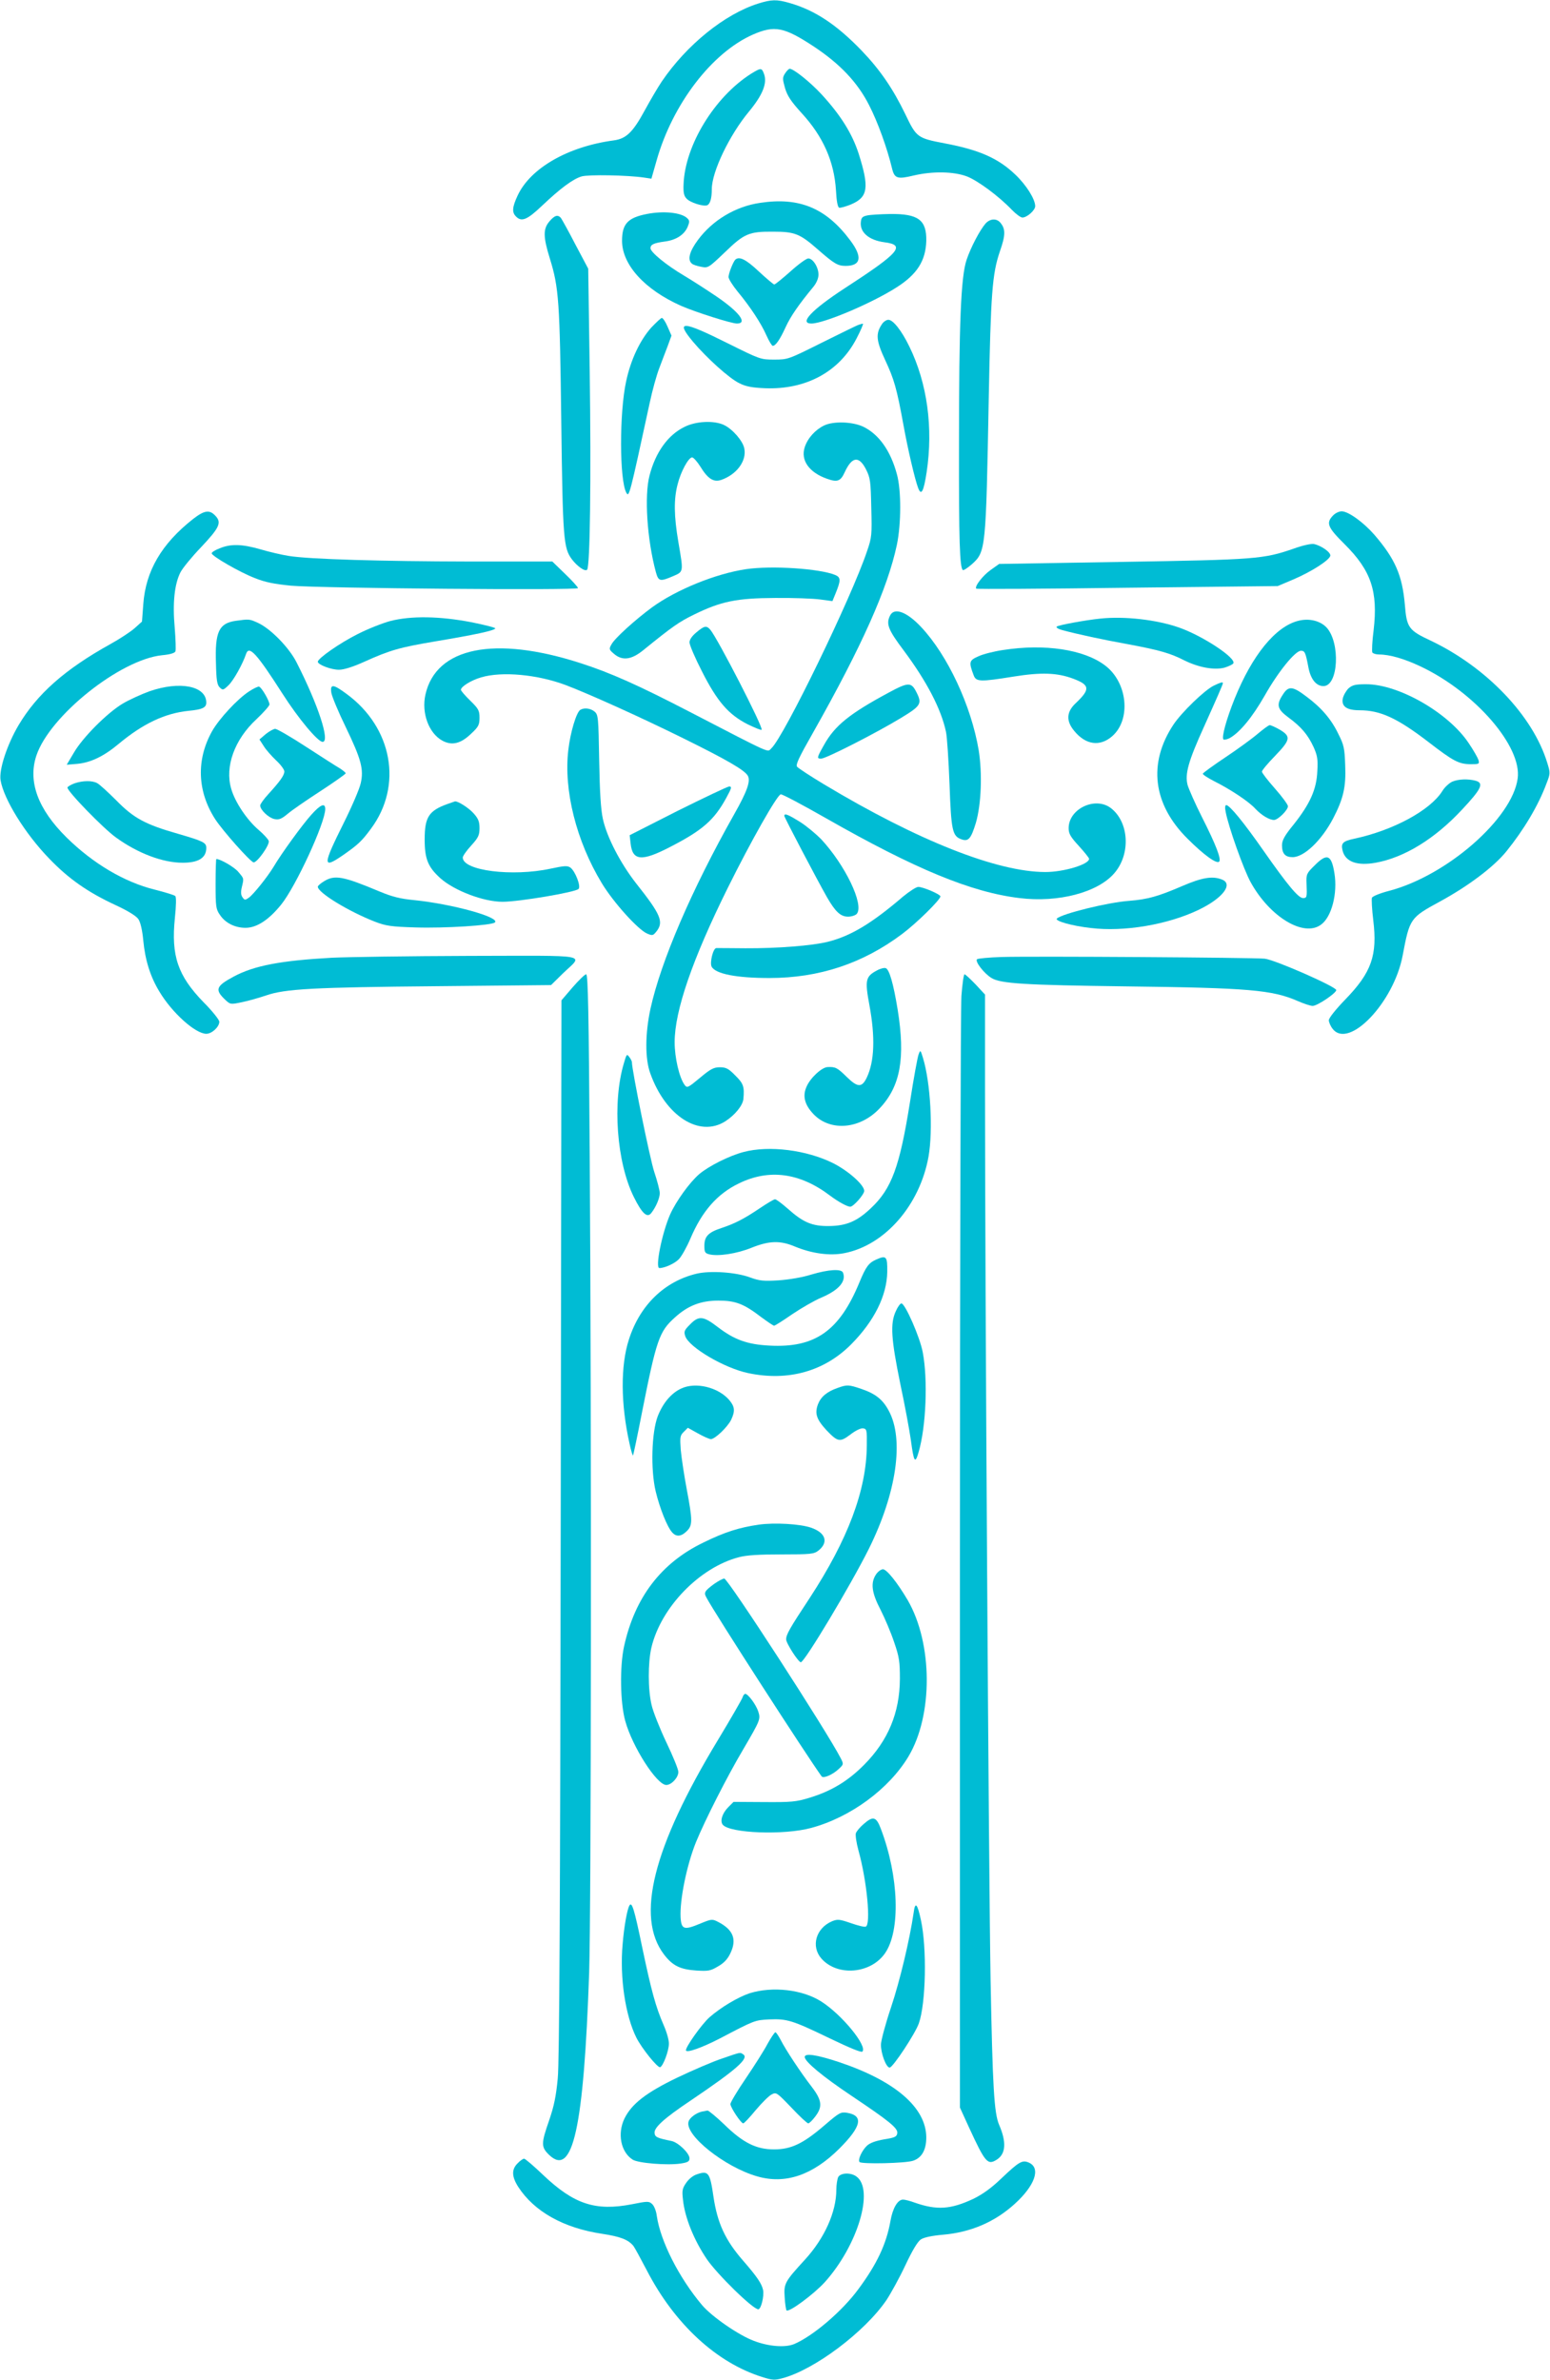 <?xml version="1.0" standalone="no"?>
<!DOCTYPE svg PUBLIC "-//W3C//DTD SVG 20010904//EN"
 "http://www.w3.org/TR/2001/REC-SVG-20010904/DTD/svg10.dtd">
<svg version="1.0" xmlns="http://www.w3.org/2000/svg"
 width="834pt" height="1280pt" viewBox="0 0 834 1280"
 preserveAspectRatio="xMidYMid meet">
<g transform="translate(0,1280) scale(0.1,-0.1)"
fill="#00bcd4" stroke="none">
<path d="M4080 12781 c-181 -57 -385 -222 -519 -419 -21 -31 -62 -101 -92
-156 -64 -118 -100 -152 -166 -161 -247 -33 -449 -149 -518 -297 -29 -62 -31
-90 -9 -112 30 -31 60 -19 140 57 100 95 167 144 213 158 37 11 248 7 336 -6
l40 -6 28 98 c86 304 298 580 518 677 117 51 168 41 329 -65 140 -93 234 -192
296 -314 47 -91 98 -233 124 -342 13 -53 29 -58 116 -37 102 24 216 22 287 -5
59 -23 171 -106 242 -180 21 -22 47 -41 56 -41 25 0 69 39 69 61 0 38 -48 114
-107 170 -92 88 -194 133 -380 168 -147 28 -152 32 -211 155 -67 139 -137 241
-236 344 -134 139 -251 217 -388 256 -69 20 -97 19 -168 -3z"/>
<path d="M4039 12402 c-195 -125 -353 -383 -361 -593 -2 -44 2 -63 16 -77 18
-21 90 -44 111 -36 16 7 25 37 25 87 0 93 95 291 200 417 75 91 100 154 80
205 -12 31 -16 31 -71 -3z"/>
<path d="M4224 12405 c-14 -22 -14 -29 0 -79 13 -43 32 -71 89 -134 116 -126
175 -260 185 -415 3 -58 9 -90 17 -94 7 -2 36 6 65 18 91 39 98 90 40 273 -35
108 -97 207 -199 318 -63 68 -151 138 -172 138 -5 0 -16 -11 -25 -25z"/>
<path d="M4090 11709 c-132 -19 -256 -93 -335 -200 -46 -62 -57 -107 -32 -127
6 -6 29 -13 50 -17 37 -7 39 -6 126 77 105 102 131 113 261 112 117 0 144 -11
242 -97 87 -76 106 -87 148 -87 83 0 92 48 25 137 -130 174 -274 234 -485 202z"/>
<path d="M3480 11649 c-102 -20 -133 -53 -133 -144 0 -129 122 -263 318 -350
78 -34 270 -95 300 -95 60 0 12 63 -112 147 -49 33 -126 83 -173 111 -95 56
-180 126 -180 147 0 20 18 28 77 36 62 8 105 37 123 79 11 27 11 34 -2 46 -31
31 -127 41 -218 23z"/>
<path d="M4665 11641 c-24 -5 -31 -12 -33 -34 -7 -56 43 -99 127 -110 117 -15
81 -56 -218 -250 -174 -114 -243 -187 -175 -187 67 0 327 110 459 195 110 70
156 143 159 250 2 112 -43 146 -196 144 -51 -1 -106 -4 -123 -8z"/>
<path d="M2956 11609 c-34 -40 -34 -82 3 -201 48 -155 53 -229 61 -873 8 -635
12 -682 57 -743 29 -38 71 -68 82 -56 16 15 22 489 14 1069 l-8 550 -69 130
c-37 72 -73 136 -78 143 -17 19 -34 14 -62 -19z"/>
<path d="M5303 11598 c-31 -36 -79 -127 -102 -195 -31 -91 -41 -345 -41 -990
-1 -525 4 -668 21 -679 5 -2 26 12 49 32 74 67 75 78 90 889 11 571 19 672 60
793 31 88 31 121 2 155 -21 24 -55 21 -79 -5z"/>
<path d="M3956 11403 c-12 -13 -36 -74 -36 -93 0 -10 22 -45 48 -77 68 -82
127 -171 156 -237 14 -31 29 -56 34 -56 15 0 38 32 69 100 27 59 70 121 150
218 17 21 27 46 27 65 0 40 -30 87 -55 87 -10 0 -53 -31 -96 -70 -43 -38 -82
-70 -87 -70 -4 0 -42 32 -83 70 -70 66 -106 83 -127 63z"/>
<path d="M3504 11038 c-61 -69 -110 -172 -135 -289 -37 -170 -36 -531 1 -599
15 -26 17 -19 126 484 14 66 37 149 51 185 14 36 34 91 46 121 l20 55 -21 48
c-11 26 -25 47 -31 47 -5 0 -30 -24 -57 -52z"/>
<path d="M4745 11056 c-34 -51 -31 -88 18 -193 48 -103 62 -151 98 -348 24
-133 62 -294 79 -339 17 -45 30 -20 46 85 36 239 3 479 -93 675 -42 87 -88
144 -113 144 -11 0 -27 -11 -35 -24z"/>
<path d="M4620 11053 c-8 -2 -97 -46 -198 -96 -180 -90 -183 -91 -256 -91 -73
0 -76 1 -247 86 -248 124 -287 126 -191 11 74 -88 197 -199 250 -224 35 -18
69 -24 137 -27 221 -9 401 88 494 268 23 44 38 80 34 79 -4 0 -15 -3 -23 -6z"/>
<path d="M3683 10504 c-89 -43 -156 -137 -188 -261 -29 -110 -13 -346 34 -520
14 -50 22 -52 92 -22 58 25 57 20 29 184 -24 141 -25 230 -4 310 17 69 59 145
78 145 7 0 27 -22 44 -49 41 -67 72 -86 113 -72 83 29 137 102 124 168 -7 41
-63 105 -109 127 -54 26 -152 21 -213 -10z"/>
<path d="M4435 10512 c-48 -23 -89 -68 -105 -117 -23 -70 23 -136 120 -170 56
-20 73 -13 95 35 39 85 77 90 115 15 23 -46 25 -64 28 -205 4 -147 3 -160 -23
-235 -83 -248 -448 -1000 -515 -1060 -23 -21 16 -39 -440 197 -276 143 -424
209 -585 261 -464 150 -779 86 -836 -169 -22 -99 18 -208 92 -248 51 -27 98
-16 154 38 40 37 45 48 45 86 0 38 -5 48 -50 92 -28 27 -50 53 -50 58 0 17 54
51 109 67 111 33 302 16 456 -42 126 -48 397 -170 630 -285 239 -118 329 -171
348 -201 17 -28 -1 -82 -73 -209 -229 -406 -394 -790 -450 -1045 -29 -134 -30
-269 -1 -348 82 -230 264 -346 403 -258 53 34 95 86 98 121 6 66 0 83 -44 126
-36 37 -50 44 -83 44 -32 0 -50 -9 -107 -57 -65 -54 -69 -56 -83 -37 -28 39
-53 145 -53 229 0 169 96 447 286 830 125 252 265 499 285 503 8 1 118 -57
244 -129 481 -274 782 -398 1040 -429 209 -26 422 30 511 134 89 103 79 275
-19 350 -84 64 -227 -4 -227 -108 0 -30 10 -47 55 -96 30 -33 55 -64 55 -69 0
-30 -136 -71 -235 -71 -260 0 -687 169 -1192 472 -73 44 -137 86 -144 94 -9
11 9 49 87 186 261 462 400 773 450 1009 23 112 24 291 0 378 -34 127 -97 215
-181 256 -57 27 -159 31 -210 7z"/>
<path d="M1038 10008 c-169 -133 -254 -279 -267 -457 l-7 -94 -40 -36 c-23
-20 -81 -58 -130 -85 -245 -136 -394 -268 -494 -436 -62 -105 -106 -239 -97
-296 17 -102 132 -288 262 -422 104 -108 206 -180 357 -250 69 -32 112 -59
123 -76 11 -17 21 -60 26 -115 10 -105 38 -194 86 -273 69 -116 195 -228 253
-228 30 0 70 37 70 65 0 10 -38 58 -85 105 -138 142 -175 249 -154 453 7 68 8
112 2 118 -5 5 -54 20 -109 34 -164 40 -334 141 -476 281 -154 152 -209 301
-162 441 72 214 451 516 676 539 44 4 69 12 72 21 3 8 1 66 -4 128 -12 133 -1
234 31 297 12 23 61 83 110 134 100 106 113 133 78 170 -32 34 -59 30 -121
-18z"/>
<path d="M7172 10027 c-38 -40 -29 -63 63 -154 143 -142 180 -254 156 -462 -8
-60 -10 -114 -7 -120 4 -6 20 -11 36 -11 57 0 137 -23 225 -65 293 -139 545
-430 521 -602 -29 -215 -380 -522 -691 -604 -50 -13 -89 -29 -93 -37 -3 -8 0
-63 7 -121 23 -189 -9 -281 -151 -427 -51 -53 -88 -99 -88 -111 0 -11 9 -32
21 -47 87 -110 328 142 376 394 38 201 40 204 202 292 154 84 290 187 357 270
93 115 172 247 215 364 21 54 21 57 4 112 -77 252 -326 513 -626 656 -120 56
-130 70 -140 194 -14 158 -52 246 -165 377 -58 66 -139 125 -175 125 -14 0
-35 -10 -47 -23z"/>
<path d="M6963 9850 c-165 -57 -201 -60 -923 -72 l-664 -11 -45 -32 c-43 -30
-89 -90 -78 -101 2 -3 369 -1 813 5 l809 9 85 36 c96 41 193 103 198 127 3 18
-47 54 -88 63 -14 3 -60 -7 -107 -24z"/>
<path d="M1182 9851 c-24 -9 -43 -21 -43 -27 1 -15 151 -102 232 -133 57 -23
105 -32 195 -41 162 -14 1544 -26 1544 -13 0 5 -31 40 -69 76 l-69 67 -444 0
c-475 1 -862 12 -974 30 -38 6 -107 22 -154 36 -98 28 -158 30 -218 5z"/>
<path d="M4015 9739 c-163 -24 -375 -110 -506 -205 -91 -67 -203 -168 -219
-200 -14 -24 -13 -28 13 -50 45 -39 94 -33 158 19 158 128 192 152 274 192
145 71 229 88 435 89 96 1 205 -3 242 -8 l67 -9 16 39 c30 73 30 89 -2 102
-83 34 -340 51 -478 31z"/>
<path d="M4790 9491 c-24 -46 -12 -77 73 -190 123 -165 201 -314 227 -437 6
-27 14 -153 19 -280 9 -250 15 -281 64 -298 38 -14 52 4 78 89 29 101 35 264
15 390 -40 239 -167 511 -310 663 -76 81 -143 106 -166 63z"/>
<path d="M2100 9460 c-41 -11 -120 -42 -175 -70 -96 -48 -215 -131 -215 -149
0 -16 74 -44 115 -43 25 0 76 16 133 42 142 64 192 78 387 111 209 35 313 57
320 69 3 4 -56 19 -131 34 -168 32 -321 35 -434 6z"/>
<path d="M5920 9473 c-79 -8 -226 -35 -234 -43 -5 -5 8 -13 30 -19 86 -23 216
-51 349 -75 172 -32 232 -49 308 -88 77 -38 160 -53 215 -39 23 7 44 17 48 23
18 28 -167 150 -295 194 -119 41 -290 61 -421 47z"/>
<path d="M1268 9461 c-90 -13 -112 -59 -106 -229 2 -89 6 -115 20 -129 17 -16
19 -16 48 12 27 26 76 114 94 168 16 48 57 3 196 -214 85 -133 190 -259 216
-259 41 0 -23 197 -139 425 -40 81 -141 184 -209 215 -46 21 -47 21 -120 11z"/>
<path d="M6985 9461 c-122 -31 -247 -184 -342 -419 -45 -112 -71 -208 -60
-219 4 -3 19 0 33 7 54 30 121 110 189 229 73 129 164 241 195 241 21 0 25
-10 40 -89 12 -64 42 -101 81 -101 81 0 92 235 16 316 -35 36 -94 50 -152 35z"/>
<path d="M3747 9399 c-24 -20 -37 -39 -37 -54 0 -14 30 -84 67 -156 82 -162
143 -232 245 -284 39 -19 73 -33 76 -30 11 11 -237 492 -276 538 -21 24 -32
22 -75 -14z"/>
<path d="M5397 9304 c-48 -7 -108 -22 -133 -34 -50 -22 -52 -31 -25 -102 13
-35 34 -36 214 -7 150 24 235 21 321 -11 91 -34 93 -57 15 -131 -51 -47 -54
-96 -9 -150 62 -76 139 -86 205 -28 102 90 82 289 -39 380 -113 86 -325 118
-549 83z"/>
<path d="M6530 9112 c-49 -24 -172 -143 -216 -209 -138 -208 -111 -429 76
-614 87 -87 156 -137 170 -123 12 13 -16 88 -93 240 -36 71 -70 149 -77 172
-15 59 3 126 89 315 70 156 101 226 101 233 0 8 -15 3 -50 -14z"/>
<path d="M4780 9074 c-208 -112 -288 -176 -346 -280 -40 -71 -40 -74 -15 -74
25 0 294 137 426 217 111 67 118 78 85 142 -27 53 -43 53 -150 -5z"/>
<path d="M7256 9098 c-13 -13 -27 -37 -31 -55 -8 -42 21 -63 90 -63 112 0 203
-42 370 -170 136 -105 165 -120 230 -120 43 0 46 1 40 23 -4 12 -27 53 -53 91
-109 163 -376 316 -551 316 -58 0 -74 -4 -95 -22z"/>
<path d="M804 9082 c-44 -16 -110 -46 -145 -67 -83 -50 -215 -182 -262 -264
l-38 -64 59 5 c70 7 140 40 219 106 132 110 250 166 378 179 73 7 95 17 95 44
0 90 -142 118 -306 61z"/>
<path d="M1338 9080 c-62 -41 -158 -145 -196 -211 -87 -154 -81 -325 16 -475
41 -63 187 -227 206 -232 18 -4 88 94 82 115 -3 10 -28 37 -55 60 -63 54 -127
150 -147 221 -35 119 18 265 136 374 38 36 70 72 70 79 0 19 -42 92 -56 96 -5
2 -31 -10 -56 -27z"/>
<path d="M1783 9073 c4 -21 38 -103 77 -183 84 -174 98 -228 81 -302 -6 -29
-47 -125 -91 -213 -115 -231 -116 -251 -4 -174 80 56 100 74 150 142 172 231
116 543 -130 724 -74 55 -91 56 -83 6z"/>
<path d="M6903 9065 c-37 -56 -31 -79 30 -124 68 -50 104 -92 135 -159 20 -45
24 -65 20 -130 -4 -97 -39 -175 -127 -286 -50 -61 -63 -86 -63 -112 0 -45 17
-64 57 -64 62 0 156 90 218 208 55 106 70 169 65 286 -3 91 -7 110 -36 167
-38 80 -92 143 -173 203 -74 56 -96 58 -126 11z"/>
<path d="M3122 8982 c-21 -14 -53 -120 -64 -215 -26 -217 43 -491 180 -717 63
-104 195 -250 244 -271 28 -12 32 -11 49 10 42 52 26 91 -109 261 -84 108
-156 246 -178 345 -11 49 -17 143 -20 315 -4 233 -5 246 -25 263 -22 18 -56
22 -77 9z"/>
<path d="M6768 8854 c-29 -25 -107 -82 -173 -126 -66 -44 -121 -84 -123 -89
-2 -4 25 -22 60 -40 88 -44 188 -110 223 -149 33 -35 75 -60 100 -60 21 0 75
53 75 74 0 8 -31 51 -70 95 -38 43 -70 84 -70 91 0 7 32 45 70 84 84 87 87
105 27 141 -24 14 -49 25 -55 25 -6 0 -34 -21 -64 -46z"/>
<path d="M1430 8852 l-34 -29 22 -34 c11 -19 42 -54 67 -78 25 -23 45 -50 45
-60 0 -21 -24 -54 -87 -123 -24 -26 -43 -53 -43 -60 0 -24 45 -66 76 -73 26
-5 38 0 72 28 22 19 102 74 176 122 75 49 136 92 136 96 0 4 -15 16 -32 27
-18 10 -100 63 -182 116 -81 53 -156 96 -165 96 -9 0 -32 -13 -51 -28z"/>
<path d="M7814 8596 c-17 -8 -41 -30 -53 -50 -65 -104 -264 -212 -475 -257
-61 -13 -72 -24 -62 -64 15 -60 78 -83 178 -65 155 28 319 129 465 286 104
111 119 142 73 155 -41 11 -93 9 -126 -5z"/>
<path d="M401 8587 c-19 -7 -36 -17 -38 -22 -5 -17 193 -221 262 -270 118 -85
251 -135 358 -135 85 0 127 26 127 80 0 28 -16 36 -150 75 -179 51 -240 84
-335 181 -44 44 -90 86 -102 92 -27 15 -78 14 -122 -1z"/>
<path d="M3646 8439 l-258 -131 5 -44 c10 -94 59 -99 213 -19 175 90 237 145
302 264 29 53 31 61 15 61 -10 -1 -134 -60 -277 -131z"/>
<path d="M2408 8476 c-101 -36 -123 -71 -123 -191 0 -105 18 -148 84 -208 75
-67 232 -127 335 -127 88 0 391 51 409 69 14 14 -18 96 -44 115 -16 11 -32 10
-107 -6 -205 -44 -472 -11 -472 60 0 8 20 37 45 64 39 43 45 56 45 94 0 35 -6
51 -32 80 -26 29 -84 66 -100 64 -2 -1 -20 -7 -40 -14z"/>
<path d="M1675 8418 c-47 -52 -160 -207 -203 -280 -34 -56 -109 -149 -133
-166 -20 -14 -23 -14 -34 2 -9 12 -10 28 -4 54 12 50 12 46 -18 82 -21 26 -97
70 -119 70 -2 0 -4 -60 -4 -134 0 -122 2 -136 23 -166 29 -44 81 -70 138 -70
60 0 125 42 192 125 79 98 237 440 237 514 0 35 -26 24 -75 -31z"/>
<path d="M6595 8433 c15 -80 97 -311 135 -379 103 -186 285 -296 378 -227 57
41 90 168 72 277 -16 100 -40 109 -107 41 -43 -42 -45 -47 -43 -97 3 -74 2
-78 -19 -78 -25 0 -83 70 -212 254 -106 152 -183 246 -201 246 -6 0 -8 -14 -3
-37z"/>
<path d="M4220 8412 c0 -8 177 -345 230 -438 45 -78 73 -104 113 -104 19 0 40
7 47 15 41 49 -63 264 -193 403 -28 28 -78 70 -113 92 -63 39 -84 48 -84 32z"/>
<path d="M1743 8060 c-18 -11 -33 -24 -33 -29 0 -32 166 -133 307 -188 60 -23
87 -27 219 -31 157 -5 411 11 427 27 28 28 -229 99 -435 120 -74 7 -118 18
-185 46 -198 83 -242 91 -300 55z"/>
<path d="M6362 8035 c-130 -56 -186 -72 -287 -80 -113 -8 -360 -69 -388 -95
-14 -13 82 -40 182 -51 179 -22 414 18 579 97 132 63 190 140 126 164 -51 20
-107 10 -212 -35z"/>
<path d="M4859 7978 c-168 -144 -281 -212 -404 -243 -83 -21 -272 -36 -445
-35 -80 1 -150 1 -156 1 -17 -1 -36 -78 -25 -100 21 -39 133 -61 311 -61 267
0 502 78 713 236 79 59 207 185 207 203 0 11 -93 51 -119 51 -11 0 -48 -24
-82 -52z"/>
<path d="M1785 7649 c-272 -15 -417 -42 -527 -101 -97 -52 -104 -71 -44 -127
25 -23 27 -24 88 -11 35 7 93 24 129 36 103 36 258 44 924 50 l610 6 63 62
c111 107 166 96 -505 95 -323 -1 -655 -6 -738 -10z"/>
<path d="M5390 7653 c-68 -2 -129 -8 -133 -12 -12 -12 37 -76 78 -101 49 -30
176 -38 724 -45 661 -8 787 -19 924 -79 32 -14 68 -26 80 -26 25 0 126 68 127
85 0 18 -330 163 -385 169 -61 6 -1240 14 -1415 9z"/>
<path d="M4719 7581 c-62 -33 -66 -52 -41 -187 32 -173 27 -303 -14 -389 -26
-55 -49 -55 -108 3 -51 50 -61 55 -103 53 -31 -1 -93 -58 -113 -105 -23 -50
-11 -98 38 -149 91 -94 251 -80 356 33 111 118 138 269 96 530 -23 141 -45
216 -64 223 -8 3 -29 -2 -47 -12z"/>
<path d="M3081 7490 l-60 -70 -4 -2837 c-3 -2044 -7 -2873 -16 -2962 -9 -95
-20 -148 -46 -224 -44 -126 -44 -144 -1 -186 128 -124 187 142 216 979 11 324
13 2951 3 4403 -5 762 -9 967 -19 967 -7 0 -39 -31 -73 -70z"/>
<path d="M5173 7443 c-4 -65 -8 -1436 -8 -3048 l0 -2930 48 -105 c89 -193 101
-207 152 -174 47 31 51 94 11 186 -27 63 -35 200 -46 778 -10 548 -30 3763
-30 4778 l0 523 -51 55 c-29 30 -55 54 -59 54 -5 0 -12 -53 -17 -117z"/>
<path d="M4943 7130 c-6 -14 -27 -130 -47 -259 -55 -345 -98 -464 -210 -569
-75 -71 -132 -95 -226 -96 -90 -1 -138 19 -222 94 -31 27 -61 50 -68 50 -6 0
-43 -22 -83 -49 -86 -58 -134 -82 -206 -106 -70 -23 -91 -45 -91 -95 0 -34 3
-40 26 -46 48 -12 148 3 227 35 97 39 156 40 236 6 90 -37 186 -50 263 -35
219 42 407 258 454 519 25 143 11 398 -30 532 -13 43 -14 43 -23 19z"/>
<path d="M3357 7082 c-63 -210 -39 -533 53 -719 45 -91 73 -116 95 -86 25 32
45 80 45 106 0 13 -13 65 -30 115 -23 70 -120 546 -120 590 0 4 -6 17 -14 27
-13 18 -15 16 -29 -33z"/>
<path d="M4000 6604 c-76 -20 -186 -75 -238 -119 -52 -45 -124 -145 -156 -216
-44 -100 -82 -289 -58 -289 29 0 83 25 105 48 15 16 43 66 62 111 62 146 144
240 260 296 163 80 329 58 492 -66 44 -33 92 -59 108 -59 17 0 75 66 75 85 0
32 -84 107 -167 149 -142 71 -345 97 -483 60z"/>
<path d="M4715 6026 c-41 -18 -56 -39 -90 -121 -108 -263 -239 -355 -484 -342
-119 6 -189 31 -278 99 -79 61 -103 63 -150 15 -31 -31 -34 -38 -26 -63 20
-60 210 -172 339 -199 214 -45 409 9 554 155 124 125 192 262 194 390 1 83 -5
90 -59 66z"/>
<path d="M4365 5945 c-47 -15 -119 -27 -175 -31 -82 -5 -103 -3 -155 16 -76
28 -213 37 -286 20 -173 -41 -306 -169 -365 -354 -46 -141 -44 -349 3 -559 8
-38 17 -67 19 -65 2 3 24 106 48 230 78 393 93 437 177 512 70 64 140 91 234
91 93 0 137 -17 231 -89 34 -25 65 -46 69 -46 5 0 49 28 98 62 49 33 120 74
156 89 94 40 135 87 117 134 -8 22 -77 18 -171 -10z"/>
<path d="M4820 5748 c-31 -67 -25 -150 24 -390 25 -117 50 -253 57 -303 16
-120 23 -131 42 -64 40 137 50 389 22 536 -15 81 -95 263 -115 263 -6 0 -20
-19 -30 -42z"/>
<path d="M3665 5332 c-54 -25 -98 -78 -126 -149 -33 -87 -39 -286 -11 -404 22
-91 62 -192 89 -221 22 -25 49 -22 78 7 32 31 32 56 0 226 -14 74 -28 168 -32
210 -5 70 -4 78 16 98 l22 22 54 -30 c30 -17 62 -31 70 -31 22 0 90 65 109
104 22 47 20 70 -10 106 -59 69 -181 99 -259 62z"/>
<path d="M4506 5335 c-57 -20 -89 -47 -105 -88 -18 -49 -8 -80 45 -138 62 -65
73 -67 130 -24 27 21 56 35 68 33 20 -3 21 -9 20 -93 -2 -241 -102 -505 -307
-819 -109 -165 -127 -197 -127 -223 0 -21 66 -123 79 -123 20 0 268 414 366
610 149 300 191 589 107 743 -32 60 -71 91 -147 117 -68 23 -77 24 -129 5z"/>
<path d="M4083 4600 c-105 -15 -184 -40 -298 -96 -228 -110 -369 -295 -427
-558 -24 -109 -21 -303 6 -401 38 -139 170 -345 221 -345 28 0 65 40 65 70 0
14 -29 85 -65 160 -35 74 -71 164 -79 200 -20 83 -20 227 -1 309 51 216 259
431 471 486 41 11 108 15 230 15 157 0 173 2 197 20 57 45 40 97 -40 124 -58
20 -196 28 -280 16z"/>
<path d="M4714 4333 c-31 -46 -24 -99 24 -191 23 -45 56 -123 73 -174 28 -81
31 -106 31 -198 -1 -181 -63 -331 -192 -461 -86 -87 -176 -142 -295 -178 -72
-22 -97 -24 -244 -23 l-164 1 -28 -28 c-33 -33 -46 -75 -30 -95 39 -46 330
-57 476 -17 211 57 418 209 523 384 133 222 131 608 -4 841 -56 95 -113 166
-133 166 -10 0 -27 -12 -37 -27z"/>
<path d="M3842 4281 c-51 -38 -56 -46 -41 -73 41 -79 545 -859 620 -962 10
-12 59 9 92 40 26 24 27 26 11 57 -73 143 -607 967 -627 967 -8 0 -32 -13 -55
-29z"/>
<path d="M3995 3670 c-4 -11 -63 -114 -132 -228 -350 -578 -444 -952 -290
-1154 46 -60 86 -80 173 -86 65 -4 77 -2 117 22 32 18 52 39 67 71 36 75 15
127 -67 169 -31 16 -35 15 -94 -9 -88 -37 -103 -33 -107 33 -5 94 33 281 83
405 49 119 168 354 256 502 90 154 92 159 79 200 -12 37 -55 95 -70 95 -5 0
-12 -9 -15 -20z"/>
<path d="M4646 2989 c-19 -16 -38 -39 -41 -49 -3 -11 3 -52 14 -92 46 -165 68
-401 39 -410 -7 -3 -43 6 -80 19 -61 21 -71 22 -101 10 -87 -37 -115 -135 -57
-201 86 -97 265 -82 342 29 84 121 75 412 -22 668 -25 67 -42 72 -94 26z"/>
<path d="M3387 2552 c-12 -19 -29 -111 -37 -210 -16 -178 15 -383 74 -501 30
-59 114 -163 128 -159 16 6 47 88 47 126 1 19 -12 64 -28 100 -43 99 -66 183
-116 421 -42 203 -55 245 -68 223z"/>
<path d="M4916 2513 c-21 -144 -74 -367 -122 -510 -30 -89 -54 -179 -54 -200
0 -48 28 -123 47 -123 17 0 138 183 157 238 38 108 44 405 11 556 -19 89 -31
101 -39 39z"/>
<path d="M4034 2080 c-63 -21 -154 -75 -216 -129 -42 -37 -132 -164 -127 -179
5 -14 88 16 181 64 189 99 189 99 266 103 97 4 124 -4 325 -101 108 -52 171
-78 177 -72 29 29 -111 200 -222 270 -101 64 -261 82 -384 44z"/>
<path d="M4130 1808 c-18 -35 -71 -118 -117 -186 -46 -67 -83 -130 -83 -138 0
-18 57 -104 69 -104 5 0 35 32 67 71 33 39 71 77 85 84 26 14 28 12 107 -70
44 -47 85 -85 91 -85 5 0 22 16 37 36 41 53 37 88 -18 160 -61 79 -140 199
-167 252 -12 23 -25 42 -29 42 -4 0 -23 -28 -42 -62z"/>
<path d="M3886 1729 c-49 -16 -158 -63 -242 -103 -168 -81 -245 -141 -284
-220 -39 -81 -20 -180 44 -221 29 -19 187 -32 259 -21 38 6 47 11 47 28 0 27
-60 85 -96 93 -79 16 -89 21 -92 42 -4 30 50 79 193 175 246 166 317 228 284
249 -18 12 -11 13 -113 -22z"/>
<path d="M4330 1737 c0 -25 98 -106 252 -209 203 -136 250 -174 246 -201 -3
-19 -13 -24 -71 -33 -45 -8 -76 -19 -92 -34 -27 -25 -51 -77 -40 -88 12 -12
247 -7 288 7 47 16 71 58 71 126 -1 160 -168 304 -471 405 -118 39 -183 49
-183 27z"/>
<path d="M3775 1443 c-31 -8 -64 -33 -70 -53 -23 -72 194 -245 369 -295 151
-44 298 6 442 149 120 120 132 178 41 193 -33 5 -41 1 -119 -66 -116 -100
-181 -131 -273 -131 -97 0 -168 36 -270 136 -42 40 -82 73 -88 73 -7 -1 -21
-4 -32 -6z"/>
<path d="M2785 1165 c-33 -32 -32 -71 3 -126 86 -133 244 -222 452 -253 98
-15 140 -31 168 -65 7 -9 39 -68 72 -131 150 -290 377 -499 624 -575 50 -16
65 -17 105 -6 172 45 444 249 561 421 23 35 69 118 101 186 38 81 67 129 84
140 17 11 60 20 118 25 150 13 279 68 387 166 108 98 141 191 78 221 -37 17
-53 8 -151 -85 -54 -52 -101 -85 -150 -109 -122 -57 -196 -62 -316 -20 -24 9
-52 16 -62 16 -29 0 -56 -46 -68 -116 -22 -123 -72 -230 -172 -365 -88 -120
-245 -253 -346 -296 -49 -20 -137 -13 -216 17 -83 31 -226 130 -279 192 -125
148 -224 344 -244 480 -3 26 -14 54 -25 64 -17 16 -24 16 -109 -1 -196 -38
-311 0 -476 156 -51 49 -98 89 -104 89 -6 0 -22 -11 -35 -25z"/>
<path d="M3750 1106 c-20 -6 -44 -25 -58 -46 -21 -30 -23 -42 -17 -92 10 -95
59 -216 128 -318 56 -82 248 -270 277 -270 15 0 32 70 26 103 -7 35 -34 74
-108 159 -96 110 -138 202 -159 343 -19 131 -27 142 -89 121z"/>
<path d="M4510 1091 c-5 -11 -10 -42 -10 -68 0 -119 -63 -260 -168 -375 -110
-120 -115 -129 -110 -203 2 -35 7 -67 10 -71 13 -12 148 88 206 152 178 198
268 500 169 569 -31 22 -84 19 -97 -4z"/>
</g>
</svg>
